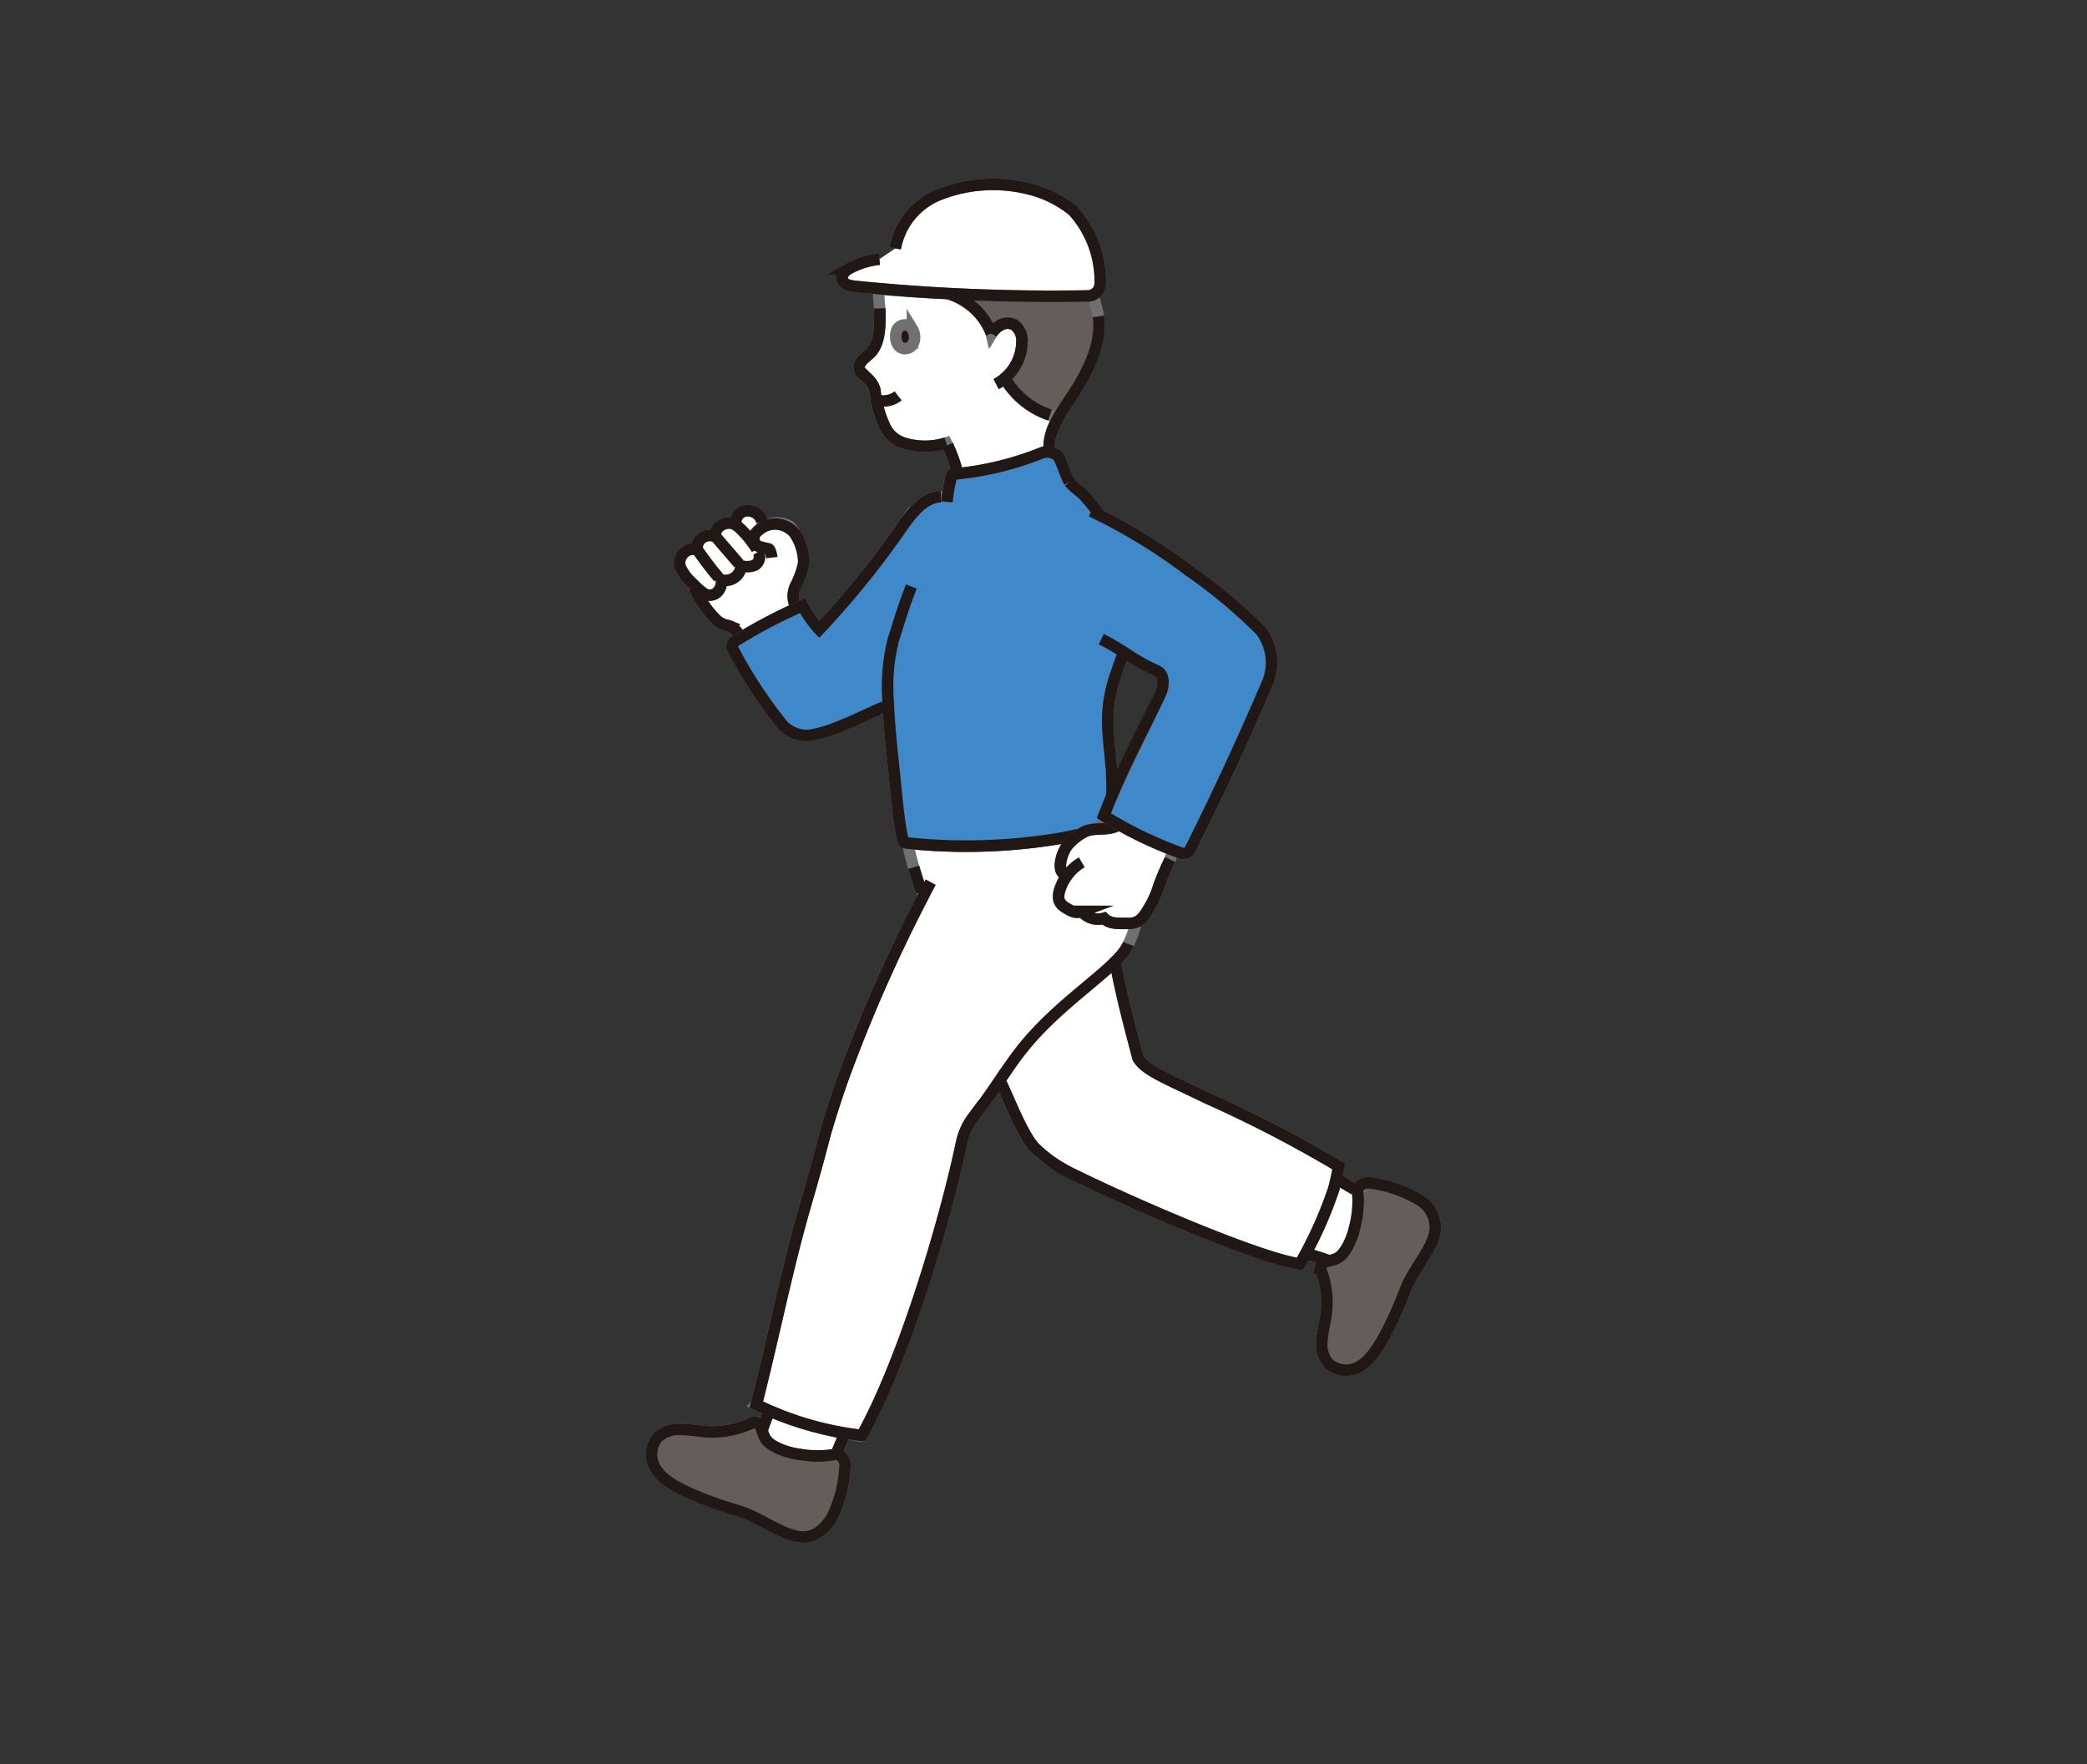 <svg xmlns="http://www.w3.org/2000/svg" width="181" height="153" viewBox="0 0 181 153">
  <rect x="0" y="0" width="181" height="153" fill="#333333" stroke="none"/>
  <g id="グループ_76582" data-name="グループ 76582" transform="translate(-588 -1283)">
    <g id="man" transform="translate(492.916 1233.253)">
      <path id="パス_16346" data-name="パス 16346" d="M165.407,175.372a2.041,2.041,0,0,0-.938-1.072c-.212-.089-.446-.114-.658-.2a2.081,2.081,0,0,1-.5-.32,7.387,7.387,0,0,1-1.962-3.056l-.273-.268a3.646,3.646,0,0,1-.968-1.384,1.209,1.209,0,0,1,1.514-1.426,1,1,0,0,1,.407-1.014,1.132,1.132,0,0,1,1.189-.087.859.859,0,0,1,.391-.955,1.2,1.2,0,0,1,1.358-.079,1.013,1.013,0,0,1,.82-1.224,1.256,1.256,0,0,1,1.453,1.463,2.215,2.215,0,0,1,2.351-.158,2.057,2.057,0,0,1,.509.7,4.583,4.583,0,0,1,.749,2.531,7.864,7.864,0,0,1-.693,1.928,2.052,2.052,0,0,0,.066,1.965s1.058,1.535-1.367,2.939S165.407,175.372,165.407,175.372Z" transform="translate(-6.059 -70.232)" fill="#fff" stroke="#707070" stroke-width="1"/>
      <path id="パス_16347" data-name="パス 16347" d="M363.52,371.68a2.777,2.777,0,0,0-1.362-2.931,11.064,11.064,0,0,0-4.125-1.432,1.07,1.07,0,0,0-1.15.412.779.779,0,0,0-.031.464,8.789,8.789,0,0,1-.262,2.928c-.164.837-.77,2.341-1.535,2.716-.667.328-1.317.138-1.462.867a7.9,7.9,0,0,1,.431,4.522,13.037,13.037,0,0,0-.3,1.923,2.523,2.523,0,0,0,.583,1.806,2.288,2.288,0,0,0,2.922.1c1.187-.714,2.615-3.525,3.755-6.522C361.626,374.857,363.152,373.246,363.52,371.68Z" transform="translate(-144.007 -214.962)" fill="#645d5b" stroke="#707070" stroke-width="1"/>
      <path id="パス_16348" data-name="パス 16348" d="M164.322,449.5c1.264.2,2.148-.486,2.893-1.621a11.349,11.349,0,0,0,1.145-4.331,1.1,1.1,0,0,0-.511-1.145.8.8,0,0,0-.477,0,9.014,9.014,0,0,1-3.015-.042c-.869-.1-2.454-.606-2.9-1.36-.387-.658-.243-1.337-1-1.428a8.1,8.1,0,0,1-4.593.792,13.359,13.359,0,0,0-1.99-.154,2.588,2.588,0,0,0-1.8.736,2.347,2.347,0,0,0,.123,3c.822,1.159,3.808,2.4,6.962,3.336C160.925,447.808,162.692,449.245,164.322,449.5Z" transform="translate(0 -266.496)" fill="#645d5b" stroke="#707070" stroke-width="1"/>
      <path id="パス_16349" data-name="パス 16349" d="M185.869,436.37c-.085-.036-.168-.072-.25-.108l-.1.2c-.134.415-.422,1.086-.527,1.463l0,.016a3.3,3.3,0,0,0,.283.706c.444.754,2.029,1.257,2.9,1.36a9.013,9.013,0,0,0,3.015.042.988.988,0,0,1,.215-.038c.005-.016.008-.026.008-.026.171-.328.518-1.211.66-1.548l.109-.257A32.96,32.96,0,0,1,185.869,436.37Z" transform="translate(-23.812 -264.131)" fill="#fff" stroke="#707070" stroke-width="1"/>
      <path id="パス_16350" data-name="パス 16350" d="M352.322,366.385q.684.38,1.337.807a1.006,1.006,0,0,0,.02.156,8.787,8.787,0,0,1-.262,2.928c-.164.837-.769,2.341-1.535,2.716a3.175,3.175,0,0,1-.7.221,17.218,17.218,0,0,0-2.041-.631,33.408,33.408,0,0,0,2.411-5.507c.092-.3.173-.637.247-.972l.095.051Q352.11,366.267,352.322,366.385Z" transform="translate(-140.835 -214.117)" fill="#fff" stroke="#707070" stroke-width="1"/>
      <path id="パス_16351" data-name="パス 16351" d="M208.751,286.647A18.619,18.619,0,0,0,211,287.932c4.5,2.221,15.61,7.083,19.4,7.656a36.021,36.021,0,0,0,2.906-6.412c.2-.649.353-1.494.476-2.052a109.305,109.305,0,0,0-11.392-5.913c-3.563-1.726-5.392-2.414-6.019-3.488-.579-2.184-1.394-5.187-1.99-8.358a4.823,4.823,0,0,0,1.152-1.532,9.488,9.488,0,0,0,.912-3.339,8.4,8.4,0,0,0-.266-3.476,16.958,16.958,0,0,0-2.33-4.189.914.914,0,0,1-.1.2,2.106,2.106,0,0,1-.7.617,13.6,13.6,0,0,1-3.9,1.1,50.241,50.241,0,0,1-12.774.35c.221.976.525,2.085.525,2.085.181.6.458,1.505.687,2.127l.165.338a132.432,132.432,0,0,0-7.042,16.028c-.511,1.467-1.244,3.669-1.669,5.328-.469,1.83-1.021,3.743-1.569,5.641-1.59,5.506-2.791,11.588-4.216,17.138a27.938,27.938,0,0,0,9.156,2.68c3.588-6.438,7.161-18.31,8.677-25.522a5.546,5.546,0,0,1,.936-2.021c1-1.273,1.708-2.311,2.346-3.257l.145.3c.722,1.5,1.71,4.147,2.78,5.442A7.359,7.359,0,0,0,208.751,286.647Z" transform="translate(-22.583 -136.218)" fill="#fff" stroke="#707070" stroke-width="1"/>
      <path id="パス_16352" data-name="パス 16352" d="M230.8,111.244a5.031,5.031,0,0,1,.8-2.805,7.111,7.111,0,0,1-4.644-3.386,4.19,4.19,0,0,0,1.477-3.124,1.676,1.676,0,0,0-.683-1.519,1.253,1.253,0,0,0-1.115,0,2.079,2.079,0,0,0-.844.786c-.4-1.794-3.185-3.822-4.641-3.53-1.978-.107-3.78-.23-5.158-.351.029.888.109,1.678.109,1.678.034,1.285.085,3.023-.849,3.907-.406.384-1.011.751-.929,1.3.063.421.5.655.808.95a2.151,2.151,0,0,1,.542.887,10.073,10.073,0,0,0,.937,3.351,2.7,2.7,0,0,0,1.559,1.283,6.154,6.154,0,0,0,3.715-.009,12.055,12.055,0,0,1,.916,2.428s.747,2.536,4.846,2.105C230.8,114.865,230.8,111.244,230.8,111.244Z" transform="translate(-44.726 -22.501)" fill="#fff" stroke="#707070" stroke-width="1"/>
      <path id="パス_16353" data-name="パス 16353" d="M245.926,98.886c-1.5-.045-3.013-.107-4.46-.179l.114.054a5.763,5.763,0,0,1,3.567,3.427,2.08,2.08,0,0,1,.844-.786,1.253,1.253,0,0,1,1.115,0,1.676,1.676,0,0,1,.683,1.519,4.192,4.192,0,0,1-1.477,3.124,7.111,7.111,0,0,0,4.644,3.386c.322-.576.7-1.128,1.034-1.63,1.683-2.5,2.765-4.934,2.425-7.125a11.388,11.388,0,0,0-.494-1.841.847.847,0,0,1-.307.071C251.54,98.994,248.77,98.971,245.926,98.886Z" transform="translate(-64.074 -23.496)" fill="#645d5b" stroke="#707070" stroke-width="1"/>
      <path id="パス_16354" data-name="パス 16354" d="M186.212,175.311a2.052,2.052,0,0,1-.066-1.965,7.864,7.864,0,0,0,.693-1.928,4.583,4.583,0,0,0-.749-2.531,2.188,2.188,0,0,0-3.5.021.8.8,0,0,0,.3,1.035,7.6,7.6,0,0,0,.892.227c.124.031.237.384.282.763" transform="translate(-22.046 -72.826)" fill="none" stroke="#211715" stroke-miterlimit="10" stroke-width="1"/>
      <path id="パス_16355" data-name="パス 16355" d="M167.237,165.191a1.308,1.308,0,0,0-1.448-.906,1.013,1.013,0,0,0-.82,1.224,1.2,1.2,0,0,0-1.358.079.859.859,0,0,0-.391.955,1.132,1.132,0,0,0-1.189.087,1,1,0,0,0-.407,1.014,1.209,1.209,0,0,0-1.514,1.426,3.646,3.646,0,0,0,.968,1.384c.339.33.409.413.786.735a2.356,2.356,0,0,0,.465.334.948.948,0,0,0,1.049-.215,1.271,1.271,0,0,0,.318-1.056,1.328,1.328,0,0,0,1.718-1.211,1.732,1.732,0,0,0,1.191-.047.813.813,0,0,0,.267-1.16" transform="translate(-6.059 -70.232)" fill="none" stroke="#211715" stroke-miterlimit="10" stroke-width="1"/>
      <path id="パス_16356" data-name="パス 16356" d="M165.671,176.4c.322.469,1.114,1.556,1.776,2.319" transform="translate(-10.042 -78.88)" fill="none" stroke="#211715" stroke-miterlimit="10" stroke-width="1"/>
      <path id="パス_16357" data-name="パス 16357" d="M171.133,172.289c.5.613,1.465,1.69,1.966,2.3" transform="translate(-13.936 -75.951)" fill="none" stroke="#211715" stroke-miterlimit="10" stroke-width="1"/>
      <path id="パス_16358" data-name="パス 16358" d="M177.213,168.616a8.967,8.967,0,0,1,1.775,2.084" transform="translate(-18.27 -73.333)" fill="none" stroke="#211715" stroke-miterlimit="10" stroke-width="1"/>
      <path id="パス_16359" data-name="パス 16359" d="M164.593,187.423a8.4,8.4,0,0,0,1.936,2.862,2.082,2.082,0,0,0,.5.32c.211.089.446.114.658.2a2.042,2.042,0,0,1,.938,1.072" transform="translate(-9.273 -86.74)" fill="none" stroke="#211715" stroke-miterlimit="10" stroke-width="1"/>
      <g id="グループ_44222" data-name="グループ 44222" transform="translate(158.567 88.942)">
        <path id="パス_16360" data-name="パス 16360" d="M221.763,162.019a45.306,45.306,0,0,0-6.255-5.213,48.147,48.147,0,0,0-7.719-4.79l-.012-.027A12.573,12.573,0,0,0,206.133,150a4.636,4.636,0,0,1-.967-.862c-.464-.867-.746-2.084-1.072-2.318a1.416,1.416,0,0,0-1.425-.167,26.792,26.792,0,0,1-7.57,1.8.187.187,0,0,0-.158.137,14.042,14.042,0,0,0-.343,1.8l-.577.018c-1.4.043-2.411,1.289-3.225,2.423a75.746,75.746,0,0,1-7.324,9.083,9.038,9.038,0,0,1-1.435-2.063,44.99,44.99,0,0,0-5.931,3.126c-.26.285-.22.46-.145.608a39.96,39.96,0,0,0,4.332,6.624,2.855,2.855,0,0,0,2.329.894c2.164-.3,4.659-1.739,6.837-2.621.1,2.183.318,3.9.585,6.585q.033.326.066.673c.27,2.783.554,4.638.756,4.679a49.224,49.224,0,0,0,13.043-.308,13.6,13.6,0,0,0,3.9-1.1,2.1,2.1,0,0,0,.7-.617.9.9,0,0,0,.094-.194,33.947,33.947,0,0,0,6.315,3.135.621.621,0,0,0,.722-.305q3.629-7.239,6.8-14.694A4.6,4.6,0,0,0,221.763,162.019Zm-8.7,5.49c-1.564,3.3-2.917,5.99-4.239,9.293.289-3.915-.856-6.137-.019-9.655.316-1.329.6-1.811,1.057-3.271.358.23.7.458,1.07.681a13.5,13.5,0,0,0,1.748.909C213.64,165.882,213.2,167.209,213.059,167.51Z" transform="translate(-175.903 -146.53)" fill="#3f88c9" stroke="#707070" stroke-width="1"/>
      </g>
      <path id="パス_16361" data-name="パス 16361" d="M215.53,281.848c-.574,1.531-3.885,3.7-6.788,6.476-3.369,3.221-3.827,4.931-6.71,8.6a5.545,5.545,0,0,0-.936,2.021c-1.517,7.212-5.09,19.085-8.677,25.522a27.939,27.939,0,0,1-9.156-2.68c1.426-5.55,2.626-11.632,4.216-17.138.548-1.9,1.1-3.811,1.569-5.641.426-1.659,1.159-3.86,1.669-5.328a133.169,133.169,0,0,1,7.668-17.2" transform="translate(-22.583 -150.232)" fill="none" stroke="#211715" stroke-miterlimit="10" stroke-width="1"/>
      <path id="パス_16362" data-name="パス 16362" d="M239.45,208.675c-.755.194-1.486.318-1.985.4a49.222,49.222,0,0,1-13.042.308h0c-.2-.041-.487-1.9-.756-4.679-.317-3.276-.575-5.127-.67-7.721a16.5,16.5,0,0,1,.464-5.232c.547-1.686.763-2.552,1.558-4.594" transform="translate(-50.893 -86.549)" fill="none" stroke="#211715" stroke-miterlimit="10" stroke-width="1"/>
      <path id="パス_16363" data-name="パス 16363" d="M290.657,208.118c-.393,1.207-.659,1.713-.95,2.935-.82,3.447.262,5.65.035,9.421" transform="translate(-98.242 -101.493)" fill="none" stroke="#211715" stroke-miterlimit="10" stroke-width="1"/>
      <path id="パス_16364" data-name="パス 16364" d="M194.02,160.043c-1.4.043-2.411,1.29-3.225,2.424a75.744,75.744,0,0,1-7.324,9.083,9.038,9.038,0,0,1-1.435-2.063,44.988,44.988,0,0,0-5.931,3.126c-.26.285-.22.46-.145.608a39.96,39.96,0,0,0,4.332,6.624,2.855,2.855,0,0,0,2.329.894c2.042-.287,4.378-1.581,6.466-2.467" transform="translate(-17.336 -67.221)" fill="none" stroke="#211715" stroke-miterlimit="10" stroke-width="1"/>
      <path id="パス_16365" data-name="パス 16365" d="M241.041,144.488a13.081,13.081,0,0,1,.813,2.233" transform="translate(-63.771 -56.133)" fill="none" stroke="#211715" stroke-miterlimit="10" stroke-width="1"/>
      <path id="パス_16366" data-name="パス 16366" d="M254.307,108.546a2.082,2.082,0,0,1,.838-.776,1.253,1.253,0,0,1,1.115,0,1.676,1.676,0,0,1,.683,1.519,4.178,4.178,0,0,1-2.246,3.636" transform="translate(-73.228 -29.865)" fill="none" stroke="#211715" stroke-miterlimit="10" stroke-width="1"/>
      <path id="パス_16367" data-name="パス 16367" d="M257.309,311.238c.722,1.5,1.71,4.147,2.78,5.442a12.227,12.227,0,0,0,3.694,2.534c4.5,2.221,15.61,7.083,19.4,7.656a36.018,36.018,0,0,0,2.906-6.412c.2-.649.353-1.494.476-2.052a109.291,109.291,0,0,0-11.392-5.913c-3.563-1.726-5.392-2.414-6.019-3.488-.575-2.17-1.383-5.147-1.979-8.295" transform="translate(-75.368 -167.499)" fill="none" stroke="#211715" stroke-miterlimit="10" stroke-width="1"/>
      <path id="パス_16368" data-name="パス 16368" d="M216.109,103.155c.034,1.285.085,3.023-.849,3.907-.406.384-1.011.751-.929,1.3.063.421.5.655.808.95a2.151,2.151,0,0,1,.542.887,10.073,10.073,0,0,0,.937,3.351,2.7,2.7,0,0,0,1.559,1.283,6.192,6.192,0,0,0,3.7,0" transform="translate(-44.726 -26.667)" fill="none" stroke="#211715" stroke-miterlimit="10" stroke-width="1"/>
      <path id="パス_16369" data-name="パス 16369" d="M213.752,71.291a6.178,6.178,0,0,1,3.986-4.733,12.7,12.7,0,0,1,7.317-.5A9.788,9.788,0,0,1,229.15,68a9.072,9.072,0,0,1,2.378,6.361,1.1,1.1,0,0,1-.965,1.05,170.365,170.365,0,0,1-20.379-.835c-.537-.084-.948-.172-1.047-.674-.056-.28.274-.671.494-.8a7.016,7.016,0,0,1,2.744-.877" transform="translate(-41.023)" fill="#fff" stroke="#707070" stroke-width="1"/>
      <path id="パス_16370" data-name="パス 16370" d="M213.752,71.291a6.178,6.178,0,0,1,3.986-4.733,12.7,12.7,0,0,1,7.317-.5A9.788,9.788,0,0,1,229.15,68a9.072,9.072,0,0,1,2.378,6.361,1.1,1.1,0,0,1-.965,1.05,170.365,170.365,0,0,1-20.379-.835c-.537-.084-.948-.172-1.047-.674-.056-.28.274-.671.494-.8a7.016,7.016,0,0,1,2.744-.877" transform="translate(-41.023)" fill="none" stroke="#211715" stroke-miterlimit="10" stroke-width="1"/>
      <path id="パス_16371" data-name="パス 16371" d="M220.285,130.014c.077.006.158.009.242.009a2.051,2.051,0,0,0,1.425-.434" transform="translate(-48.975 -45.511)" fill="none" stroke="#211715" stroke-miterlimit="10" stroke-width="1"/>
      <path id="パス_16372" data-name="パス 16372" d="M225.417,108.78c-.121.412-.044,1.36.7,1.439.979-.008,1.033-1.154.7-1.692A.762.762,0,0,0,225.417,108.78Z" transform="translate(-52.6 -30.235)" fill="#211715" stroke="#707070" stroke-width="1"/>
      <path id="パス_16373" data-name="パス 16373" d="M358.732,366.28q.75.4,1.469.848" transform="translate(-147.67 -214.243)" fill="none" stroke="#211715" stroke-miterlimit="10" stroke-width="1"/>
      <path id="パス_16374" data-name="パス 16374" d="M349.893,388.858a16.988,16.988,0,0,1,1.765.553" transform="translate(-141.369 -230.338)" fill="none" stroke="#211715" stroke-miterlimit="10" stroke-width="1"/>
      <path id="パス_16375" data-name="パス 16375" d="M363.52,371.68a2.777,2.777,0,0,0-1.362-2.931,11.064,11.064,0,0,0-4.125-1.432,1.07,1.07,0,0,0-1.15.412.779.779,0,0,0-.031.464,8.789,8.789,0,0,1-.262,2.928c-.164.837-.77,2.341-1.535,2.716-.667.328-1.317.138-1.462.867a7.9,7.9,0,0,1,.431,4.522,13.037,13.037,0,0,0-.3,1.923,2.523,2.523,0,0,0,.583,1.806,2.288,2.288,0,0,0,2.922.1c1.187-.714,2.615-3.525,3.755-6.522C361.626,374.857,363.152,373.246,363.52,371.68Z" transform="translate(-144.007 -214.962)" fill="none" stroke="#211715" stroke-miterlimit="10" stroke-width="1"/>
      <path id="パス_16376" data-name="パス 16376" d="M164.322,449.5c1.264.2,2.148-.486,2.893-1.621a11.349,11.349,0,0,0,1.145-4.331,1.1,1.1,0,0,0-.511-1.145.8.8,0,0,0-.477,0,9.014,9.014,0,0,1-3.015-.042c-.869-.1-2.454-.606-2.9-1.36-.387-.658-.243-1.337-1-1.428a8.1,8.1,0,0,1-4.593.792,13.359,13.359,0,0,0-1.99-.154,2.588,2.588,0,0,0-1.8.736,2.347,2.347,0,0,0,.123,3c.822,1.159,3.808,2.4,6.962,3.336C160.925,447.808,162.692,449.245,164.322,449.5Z" transform="translate(0 -266.496)" fill="none" stroke="#211715" stroke-miterlimit="10" stroke-width="1"/>
      <path id="パス_16377" data-name="パス 16377" d="M208,443.821c-.142.337-.489,1.22-.66,1.548" transform="translate(-39.75 -269.52)" fill="none" stroke="#211715" stroke-miterlimit="10" stroke-width="1"/>
      <path id="パス_16378" data-name="パス 16378" d="M185.529,436.945c-.134.415-.422,1.086-.527,1.463" transform="translate(-23.823 -264.618)" fill="none" stroke="#211715" stroke-miterlimit="10" stroke-width="1"/>
      <path id="パス_16379" data-name="パス 16379" d="M230.779,271.969c.181.6.458,1.505.687,2.127" transform="translate(-56.456 -147.011)" fill="none" stroke="#211715" stroke-miterlimit="10" stroke-width="1"/>
      <path id="パス_16380" data-name="パス 16380" d="M240.834,150.853a15.253,15.253,0,0,1,.395-2.266.187.187,0,0,1,.158-.137,26.78,26.78,0,0,0,7.57-1.8,1.416,1.416,0,0,1,1.425.167c.326.235.608,1.452,1.072,2.318" transform="translate(-63.624 -57.588)" fill="none" stroke="#211715" stroke-miterlimit="10" stroke-width="1"/>
      <path id="パス_16381" data-name="パス 16381" d="M277.819,155.6a4.646,4.646,0,0,0,.967.862,12.561,12.561,0,0,1,1.644,1.994" transform="translate(-89.99 -64.053)" fill="none" stroke="#211715" stroke-miterlimit="10" stroke-width="1"/>
      <path id="パス_16382" data-name="パス 16382" d="M275.954,105.575c.34,2.191-.742,4.622-2.425,7.125-.868,1.291-1.975,2.907-1.838,4.436" transform="translate(-85.613 -28.392)" fill="none" stroke="#211715" stroke-miterlimit="10" stroke-width="1"/>
      <path id="パス_16383" data-name="パス 16383" d="M258.948,125.27a7.153,7.153,0,0,0,3.737,2.9" transform="translate(-76.537 -42.432)" fill="none" stroke="#211715" stroke-miterlimit="10" stroke-width="1"/>
      <path id="パス_16384" data-name="パス 16384" d="M241.864,98.894a5.788,5.788,0,0,1,3.562,3.4" transform="translate(-64.358 -23.63)" fill="none" stroke="#211715" stroke-miterlimit="10" stroke-width="1"/>
      <path id="パス_16385" data-name="パス 16385" d="M279.682,258.126c-.97.535-2.12.062-3.059.649a5.061,5.061,0,0,0-1.272,1.056c-.62.789-1.048,2.614.019,2.548a4.34,4.34,0,0,0-.706,1.336,1.694,1.694,0,0,0-.063.908,1.212,1.212,0,0,0,.407.532c.556.352.983.643,1.565.427a1.84,1.84,0,0,0,1.935.6c.51.53,1.324.43,2.079.443.857.014,1.234-.363,1.706-1.148a8.562,8.562,0,0,0,.849-1.753,20.433,20.433,0,0,1,1.094-2.638s.785-2.17-.844-2.911C280.776,256.986,279.682,258.126,279.682,258.126Z" transform="translate(-87.669 -136.792)" fill="#fff" stroke="#707070" stroke-width="1"/>
      <path id="パス_16386" data-name="パス 16386" d="M280.066,259.347c-.97.535-2.12.062-3.059.649a5.059,5.059,0,0,0-1.272,1.056c-.579.736-.991,2.375-.175,2.537" transform="translate(-88.053 -138.013)" fill="none" stroke="#211715" stroke-miterlimit="10" stroke-width="1"/>
      <path id="パス_16387" data-name="パス 16387" d="M276.576,269.9a4.233,4.233,0,0,0-1.912,2.387,1.694,1.694,0,0,0-.063.908,1.212,1.212,0,0,0,.407.532c.556.352.983.643,1.565.427a1.84,1.84,0,0,0,1.935.6c.51.53,1.324.43,2.079.443.857.014,1.234-.363,1.706-1.148a8.563,8.563,0,0,0,.849-1.753,20.433,20.433,0,0,1,1.094-2.638" transform="translate(-87.669 -145.368)" fill="none" stroke="#211715" stroke-miterlimit="10" stroke-width="1"/>
      <path id="パス_16388" data-name="パス 16388" d="M298.121,242.527q-1.178,2.479-2.408,4.933a.621.621,0,0,1-.722.305,35.523,35.523,0,0,1-6.755-3.259c.654-1.722,1.491-3.3,2.172-4.8" transform="translate(-97.415 -124.014)" fill="#3f88c9" stroke="#707070" stroke-width="1"/>
      <path id="パス_16389" data-name="パス 16389" d="M284.457,164.414a48.634,48.634,0,0,1,8.436,5.141,45.29,45.29,0,0,1,6.255,5.213,4.6,4.6,0,0,1,.672,4.321q-3.17,7.451-6.8,14.694a.621.621,0,0,1-.722.305,35.522,35.522,0,0,1-6.755-3.259c1.479-3.892,3.148-6.87,4.9-10.57.143-.3.581-1.628-.383-2.042-1.956-.84-2.82-1.755-4.745-2.7" transform="translate(-94.722 -70.337)" fill="none" stroke="#211715" stroke-miterlimit="10" stroke-width="1"/>
    </g>
    <rect id="長方形_25516" data-name="長方形 25516" width="181" height="153" transform="translate(588 1283)" fill="none"/>
  </g>
</svg>
